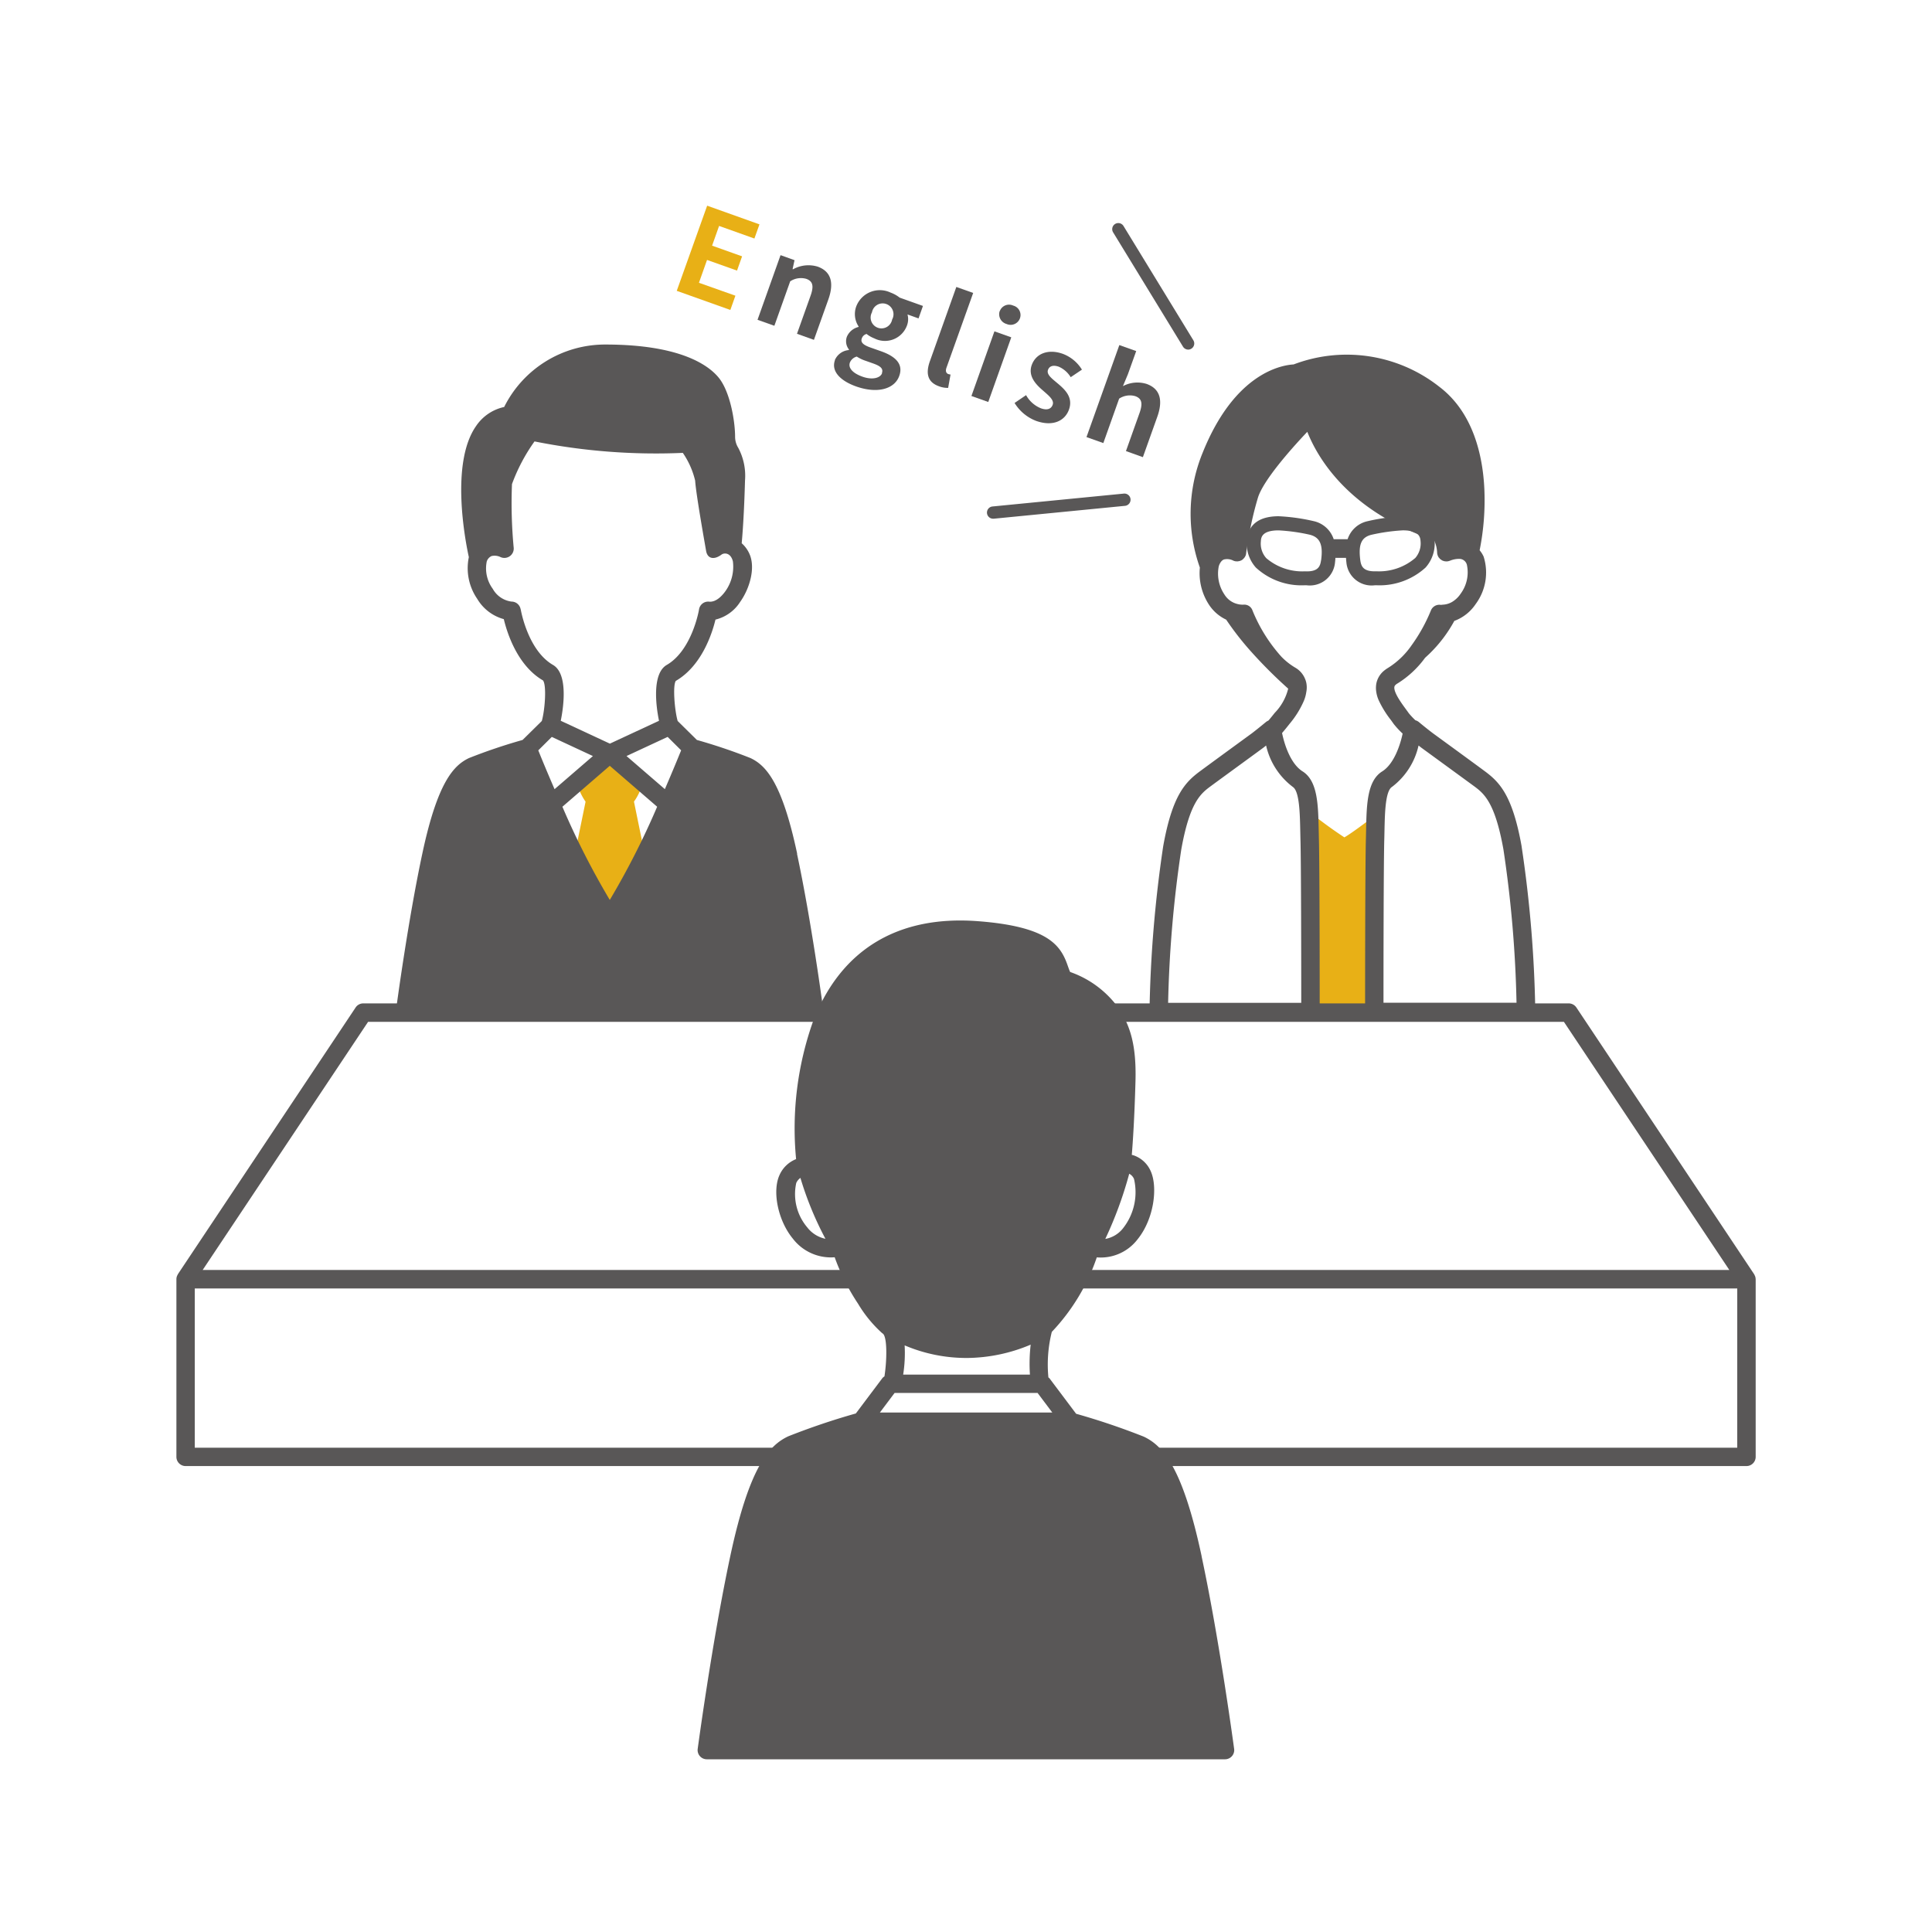 <svg xmlns="http://www.w3.org/2000/svg" xmlns:xlink="http://www.w3.org/1999/xlink" width="186" height="186" viewBox="0 0 186 186">
  <defs>
    <clipPath id="clip-path">
      <rect id="長方形_13201" data-name="長方形 13201" width="186" height="186" transform="translate(547 2007)" fill="#e6e6e6"/>
    </clipPath>
  </defs>
  <g id="マスクグループ_27" data-name="マスクグループ 27" transform="translate(-547 -2007)" clip-path="url(#clip-path)">
    <g id="_レイヤー_1-2" transform="translate(547 2007)">
      <g id="グループ_17002" data-name="グループ 17002">
        <g id="グループ_17001" data-name="グループ 17001">
          <g id="グループ_16999" data-name="グループ 16999">
            <g id="グループ_16997" data-name="グループ 16997">
              <path id="パス_55959" data-name="パス 55959" d="M62.921,86.384l-1.887-9.211a5.046,5.046,0,0,0,.771-1.594c.248-.753-2.852-3.9-3.1-3.9-.31,0-3.383,3-3.171,3.676a5.828,5.828,0,0,0,.841,1.825l-1.887,9.211a.81.81,0,0,0,0,.292l1.072,7.1a.879.879,0,0,0,.877.753H60.99a.886.886,0,0,0,.877-.753l1.072-7.1a1.077,1.077,0,0,0,0-.292Z" fill="#e8b016"/>
              <path id="パス_55960" data-name="パス 55960" d="M76.747,82.194c-1.47-6.917-3.029-8.512-4.491-9.211a53.082,53.082,0,0,0-5.164-1.745l-1.851-1.825c-.3-1.045-.487-3.445-.177-3.862,2.471-1.435,3.481-4.508,3.817-5.9a3.9,3.9,0,0,0,2.374-1.7c.912-1.275,1.506-3.277.895-4.632a2.976,2.976,0,0,0-.744-1.019c.08-.868.23-2.8.319-6.041a5.722,5.722,0,0,0-.655-3.153,2.018,2.018,0,0,1-.3-1.036c0-1.559-.487-4.349-1.559-5.686-.965-1.2-3.676-3.215-10.939-3.215a10.855,10.855,0,0,0-9.734,6.014,4.361,4.361,0,0,0-2.71,1.842c-2.507,3.587-1.01,11.16-.691,12.613a5.2,5.2,0,0,0,.806,4.012,4.286,4.286,0,0,0,2.56,1.957c.328,1.373,1.329,4.482,3.773,5.9.363.461.186,2.861-.115,3.906l-1.851,1.825a53.083,53.083,0,0,0-5.164,1.745c-1.461.7-3.02,2.294-4.491,9.211-1.382,6.475-2.453,14.535-2.471,14.614a.885.885,0,0,0,.877,1H78.324a.885.885,0,0,0,.877-1c-.009-.08-1.089-8.14-2.471-14.614ZM50.123,58.661a.893.893,0,0,0-.877-.744h0a2.421,2.421,0,0,1-1.807-1.231,3.312,3.312,0,0,1-.576-2.639.866.866,0,0,1,.461-.514,1.286,1.286,0,0,1,.841.089.9.9,0,0,0,1.293-.859,45.679,45.679,0,0,1-.168-6.156,17.181,17.181,0,0,1,2.17-4.11A59.392,59.392,0,0,0,65.738,43.6a7.956,7.956,0,0,1,1.187,2.675c.08,1.32,1.01,6.492,1.045,6.714.124.833.788.93,1.488.407.266-.195.886-.2,1.1.647a4.063,4.063,0,0,1-.726,2.879c-.23.319-.841,1.081-1.577,1a.893.893,0,0,0-.957.744c0,.035-.664,3.933-3.109,5.35-1.417.824-1.054,3.879-.744,5.376l-4.73,2.2-4.73-2.2c.31-1.5.673-4.553-.744-5.376-2.445-1.417-3.1-5.314-3.109-5.35Zm1.7,13.578,1.3-1.293,3.959,1.842-3.693,3.189C52.673,74.32,52.107,72.956,51.823,72.239Zm6.882,14.4a75.977,75.977,0,0,1-4.561-8.972l4.561-3.941,4.561,3.941A75.976,75.976,0,0,1,58.705,86.641Zm5.305-10.664-3.693-3.189,3.959-1.842,1.3,1.293c-.292.717-.85,2.081-1.568,3.738Z" fill="#595757"/>
            </g>
            <g id="グループ_16998" data-name="グループ 16998">
              <path id="パス_55961" data-name="パス 55961" d="M132.627,78.315c-1.329,1.027-2.639,1.984-3.2,2.3a42.911,42.911,0,0,1-3.6-2.648l.275,20.336h6.625Z" fill="#e8b016"/>
              <path id="パス_55962" data-name="パス 55962" d="M146.488,81.459c-.877-4.9-2.126-6.165-3.552-7.219-1.169-.868-4.987-3.649-4.987-3.649-.664-.5-1.364-1.089-1.364-1.089a.9.9,0,0,0-.319-.159,7.52,7.52,0,0,1-.647-.691c-.08-.124-.186-.257-.292-.407-.416-.567-1.187-1.621-1.081-2.135a.358.358,0,0,1,.089-.159c.018,0,.035-.027.053-.044a.736.736,0,0,1,.151-.106,9.425,9.425,0,0,0,2.657-2.471l.381-.354a13.107,13.107,0,0,0,2.436-3.2,4.227,4.227,0,0,0,2.055-1.621,5.087,5.087,0,0,0,.762-4.579,2.781,2.781,0,0,0-.381-.6,24.508,24.508,0,0,0,.452-5.952c-.151-3.082-1.027-7.281-4.331-9.787a14.391,14.391,0,0,0-14.03-2.152c-1.089.062-5.677.762-8.786,8.574a15.483,15.483,0,0,0-.239,10.983,5.545,5.545,0,0,0,.886,3.587,4.017,4.017,0,0,0,1.647,1.426,28.162,28.162,0,0,0,2.436,3.118,45.494,45.494,0,0,0,3.534,3.525,5.076,5.076,0,0,1-1.293,2.329c-.221.275-.416.523-.611.744a1.2,1.2,0,0,0-.23.133s-.7.585-1.346,1.081c0,0-3.826,2.79-5,3.658-1.426,1.054-2.675,2.321-3.552,7.219a120.347,120.347,0,0,0-1.32,15.952.9.9,0,0,0,.257.638.885.885,0,0,0,.629.266h14.614a.888.888,0,0,0,.886-.886c0-.576,0-14.216-.08-16.793l-.018-.824c-.053-2.391-.106-4.641-1.55-5.553-1.16-.726-1.754-2.6-1.975-3.693.23-.266.461-.549.717-.877a9,9,0,0,0,1.337-2.117,3.419,3.419,0,0,0,.275-.93,2.3,2.3,0,0,0,.009-.886,1.9,1.9,0,0,0-.124-.4,2.19,2.19,0,0,0-.957-1.089,6.4,6.4,0,0,1-1.32-1.045,15.142,15.142,0,0,1-2.781-4.446.838.838,0,0,0-.868-.567,1.808,1.808,0,0,1-.54-.053,2.032,2.032,0,0,1-1.3-.93,3.588,3.588,0,0,1-.54-2.719c.018-.053.035-.106.053-.151.186-.407.39-.478.461-.5a1.3,1.3,0,0,1,.833.089.743.743,0,0,0,.221.08.151.151,0,0,0,.062.009,1.129,1.129,0,0,0,.168.009.2.2,0,0,0,.071-.009c.053-.009.106-.018.151-.027.027-.009.053-.027.08-.035a.364.364,0,0,0,.071-.027c.018,0,.035-.027.062-.035.009-.018.027-.018.044-.027s.018-.018.027-.027l.106-.106a.385.385,0,0,0,.053-.062.765.765,0,0,0,.089-.142l.027-.053a.934.934,0,0,0,.053-.213h0c0-.062.106-.8.292-1.816a32.467,32.467,0,0,1,.841-3.543c.487-1.612,3.047-4.553,4.756-6.351,1.01,2.542,3.995,7.67,12.2,10.425a3.062,3.062,0,0,1,.3,1.231.909.909,0,0,0,.044.213h0a.856.856,0,0,0,.106.221.107.107,0,0,0,.044.044.827.827,0,0,0,.115.133h.009l.089.062c.027.018.053.044.08.062h.027a.767.767,0,0,0,.106.044.7.7,0,0,0,.115.027.545.545,0,0,0,.115.009.293.293,0,0,0,.124,0,.61.61,0,0,0,.115-.018.573.573,0,0,0,.115-.035c.018-.009.035-.009.053-.018a2.3,2.3,0,0,1,.841-.168.756.756,0,0,1,.319.053.77.77,0,0,1,.434.469.089.089,0,0,1,.009.027,3.465,3.465,0,0,1-.6,2.808,2.54,2.54,0,0,1-.6.638,1.955,1.955,0,0,1-1.16.416.574.574,0,0,1-.213.009.877.877,0,0,0-.895.567,16.1,16.1,0,0,1-1.869,3.357,7.72,7.72,0,0,1-2.223,2.135,3.268,3.268,0,0,0-.5.363,2.134,2.134,0,0,0-.647,1.125,2.394,2.394,0,0,0-.035.664,3.169,3.169,0,0,0,.248.965,9.691,9.691,0,0,0,1.178,1.913q.146.2.266.372a8.2,8.2,0,0,0,.868.939c-.23,1.089-.824,2.923-1.966,3.64-1.444.9-1.5,3.162-1.55,5.553l-.018.833c-.08,2.577-.08,16.209-.08,16.793a.888.888,0,0,0,.886.886h14.614a.885.885,0,0,0,.629-.266.9.9,0,0,0,.257-.638,118.737,118.737,0,0,0-1.32-15.952Zm-22.028-5.7c.638.4.682,2.533.717,4.092l.018.841c.071,2.17.08,12.71.08,15.854H112.459a115.307,115.307,0,0,1,1.267-14.765c.824-4.606,1.9-5.4,2.861-6.111,1.178-.868,5-3.649,5.013-3.667.1-.071.195-.151.292-.23h0a6.886,6.886,0,0,0,2.56,3.977Zm8.733,20.788c0-3.144.009-13.675.08-15.854l.018-.841c.035-1.559.08-3.693.717-4.092a6.862,6.862,0,0,0,2.56-3.986c.106.08.2.159.31.239,0,0,3.826,2.79,5,3.649.957.709,2.037,1.506,2.861,6.111A113.816,113.816,0,0,1,146,96.534H133.185Z" fill="#595757"/>
              <path id="パス_55963" data-name="パス 55963" d="M135.045,49.706a18.51,18.51,0,0,0-3.375.469,2.606,2.606,0,0,0-1.931,1.736H128.4a2.628,2.628,0,0,0-1.949-1.745A18.786,18.786,0,0,0,123.1,49.7c-2.542,0-3.011,1.461-3.065,2.338a3.485,3.485,0,0,0,.868,2.6,6.475,6.475,0,0,0,4.677,1.709h.213a2.437,2.437,0,0,0,2.737-2.232c.018-.142.027-.275.035-.407h1.019c.009.133.018.266.035.407a2.437,2.437,0,0,0,2.737,2.232h.213a6.567,6.567,0,0,0,4.677-1.709,3.485,3.485,0,0,0,.868-2.6c-.053-.868-.523-2.338-3.065-2.338Zm-7.865,4.243c-.08.567-.266,1.116-1.55,1.054a5.343,5.343,0,0,1-3.72-1.267,2.089,2.089,0,0,1-.523-1.612c.018-.345.062-1.063,1.709-1.063a17.682,17.682,0,0,1,3.029.425c.957.257,1.267.965,1.063,2.453Zm9.052-.213A5.343,5.343,0,0,1,132.512,55c-1.284.053-1.47-.5-1.55-1.054-.2-1.515.089-2.2,1.036-2.453a18.142,18.142,0,0,1,3.056-.434c1.639,0,1.683.717,1.709,1.063a2.123,2.123,0,0,1-.523,1.612Z" fill="#595757"/>
            </g>
          </g>
          <g id="グループ_17000" data-name="グループ 17000">
            <path id="パス_55964" data-name="パス 55964" d="M68.076,19.8l5.04,1.8-.487,1.364-3.4-1.213-.673,1.9,2.887,1.027-.487,1.373-2.887-1.027-.779,2.2L70.8,28.467l-.487,1.373L65.153,28l2.932-8.211Z" fill="#e8b016"/>
            <path id="パス_55965" data-name="パス 55965" d="M75.162,24.57l1.329.478-.186.859.044.018a3.043,3.043,0,0,1,2.365-.257c1.346.478,1.585,1.621,1.027,3.18l-1.382,3.871-1.63-.585,1.311-3.676c.337-.957.195-1.391-.416-1.612a1.874,1.874,0,0,0-1.55.239l-1.523,4.278-1.621-.576,2.214-6.218Z" fill="#595757"/>
            <path id="パス_55966" data-name="パス 55966" d="M80.37,34.676a1.608,1.608,0,0,1,1.346-.974l.018-.053a1.266,1.266,0,0,1-.195-1.249,1.635,1.635,0,0,1,1.107-.921l.018-.044a2.158,2.158,0,0,1-.239-1.913,2.429,2.429,0,0,1,3.313-1.355,3.152,3.152,0,0,1,.877.487l2.241.8-.425,1.2-1.063-.381a1.714,1.714,0,0,1-.044,1.045,2.259,2.259,0,0,1-3.153,1.258,2.871,2.871,0,0,1-.744-.425.666.666,0,0,0-.461.434c-.115.337.062.593.8.859l1.054.372c1.5.531,2.143,1.293,1.754,2.374-.443,1.258-2.09,1.745-4.163,1.01-1.461-.523-2.418-1.426-2.028-2.524Zm4.535,1.24c.159-.443-.168-.682-.833-.921l-.753-.266a3.665,3.665,0,0,1-.833-.4.982.982,0,0,0-.664.576c-.186.523.283,1.027,1.2,1.355.93.337,1.727.151,1.9-.337Zm.983-5.155a1.044,1.044,0,1,0-1.94-.691,1.043,1.043,0,1,0,1.94.691Z" fill="#595757"/>
            <path id="パス_55967" data-name="パス 55967" d="M89.537,34.738l2.533-7.112,1.621.576-2.569,7.192c-.133.363,0,.549.159.611a.988.988,0,0,0,.23.053l-.23,1.284a2.284,2.284,0,0,1-.895-.159c-1.134-.407-1.267-1.293-.85-2.445Z" fill="#595757"/>
            <path id="パス_55968" data-name="パス 55968" d="M95.737,31.9l1.621.576L95.143,38.7l-1.621-.576Zm.514-1.94a.947.947,0,0,1,1.293-.54.937.937,0,0,1,.647,1.231.954.954,0,0,1-1.284.54.972.972,0,0,1-.664-1.24Z" fill="#595757"/>
            <path id="パス_55969" data-name="パス 55969" d="M97.677,38.794l1.107-.753a2.857,2.857,0,0,0,1.426,1.267c.62.221.992.053,1.134-.337.168-.469-.4-.9-.965-1.4-.682-.585-1.417-1.382-1.054-2.418.4-1.125,1.594-1.585,2.994-1.089a3.674,3.674,0,0,1,1.842,1.523l-1.081.726a2.535,2.535,0,0,0-1.151-1.01c-.558-.195-.912-.044-1.036.31-.159.452.39.841.957,1.32.709.6,1.479,1.337,1.063,2.5-.39,1.089-1.559,1.665-3.18,1.081a4.173,4.173,0,0,1-2.055-1.718Z" fill="#595757"/>
            <path id="パス_55970" data-name="パス 55970" d="M107.765,33.223l1.621.576-.8,2.232-.478,1.143a2.978,2.978,0,0,1,2.276-.213c1.346.478,1.585,1.621,1.027,3.18l-1.382,3.871-1.63-.585,1.311-3.676c.337-.957.195-1.391-.416-1.612a1.874,1.874,0,0,0-1.55.239l-1.523,4.278L104.6,42.08l3.162-8.857Z" fill="#595757"/>
          </g>
          <path id="パス_55971" data-name="パス 55971" d="M114.39,33.657a.593.593,0,0,1-.5-.283l-6.723-11a.586.586,0,1,1,1-.611l6.723,11a.589.589,0,0,1-.195.806.57.57,0,0,1-.31.089Z" fill="#595757"/>
          <path id="パス_55972" data-name="パス 55972" d="M95.613,49.937a.59.59,0,0,1-.053-1.178l12.648-1.24a.592.592,0,0,1,.115,1.178l-12.648,1.24Z" fill="#595757"/>
          <path id="パス_55973" data-name="パス 55973" d="M169.021,123.141a.87.87,0,0,0-.062-.3c-.009-.027-.027-.044-.035-.071a.6.6,0,0,0-.053-.106L151.767,97a.893.893,0,0,0-.735-.4H34.968a.881.881,0,0,0-.735.4l-17.1,25.659-.053.106c-.009.027-.027.044-.035.071a.87.87,0,0,0-.062.3v17.121a.888.888,0,0,0,.886.886h150.27a.888.888,0,0,0,.886-.886V123.141ZM35.437,98.376H150.563l15.925,23.888H19.512L35.437,98.376Zm131.812,41H18.751V124.044h148.5Z" fill="#595757"/>
          <path id="パス_55974" data-name="パス 55974" d="M115.692,149.854c-1.851-8.689-3.773-10.682-5.571-11.541a67.528,67.528,0,0,0-6.519-2.205l-2.569-3.419s-.062-.053-.1-.08a12.927,12.927,0,0,1,.328-4.384,19.519,19.519,0,0,0,4.331-7.174,4.467,4.467,0,0,0,3.924-1.736c1.6-1.975,1.957-5.04,1.267-6.563a2.78,2.78,0,0,0-1.621-1.515,1.725,1.725,0,0,0-.2-.053c.106-1.284.257-3.578.354-7.068.1-3.525-.523-5.288-1.488-6.864a9.662,9.662,0,0,0-4.8-3.676c-.08-.159-.142-.354-.221-.567-.673-1.975-1.842-3.8-8.636-4.322-7.7-.593-13.188,2.71-15.872,9.575a30.851,30.851,0,0,0-1.656,13.33,2.919,2.919,0,0,0-1.6,1.541c-.717,1.585-.133,4.384,1.275,6.1a4.618,4.618,0,0,0,4.039,1.807,20.651,20.651,0,0,0,2.25,4.473,12.227,12.227,0,0,0,2.205,2.728l.027.027a.155.155,0,0,0,.044.035c.027.018.044.044.071.062.009,0,.035.027.062.044.4.381.381,2.5.133,4.1a.99.99,0,0,0-.186.151l-2.569,3.419a67.516,67.516,0,0,0-6.519,2.205c-1.8.859-3.72,2.852-5.571,11.541-1.754,8.219-3.118,18.449-3.135,18.547a.885.885,0,0,0,.877,1h49.892a.885.885,0,0,0,.877-1c-.018-.106-1.382-10.336-3.135-18.547ZM108.713,113a1.013,1.013,0,0,1,.461.5,5.6,5.6,0,0,1-1.027,4.712,2.772,2.772,0,0,1-1.736,1.063,37.8,37.8,0,0,0,2.3-6.262Zm-31.018,5.137a4.954,4.954,0,0,1-1.036-4.251,1.222,1.222,0,0,1,.4-.487,31.716,31.716,0,0,0,2.409,5.863,2.974,2.974,0,0,1-1.771-1.125Zm15.332,12.6a16.021,16.021,0,0,0,6.2-1.284,15.866,15.866,0,0,0-.071,2.887H86.951a13.38,13.38,0,0,0,.142-2.817,15.162,15.162,0,0,0,5.943,1.213Zm-8.317,5.252,1.417-1.887H99.891l1.417,1.887H84.719Z" fill="#595757"/>
        </g>
        <rect id="長方形_13322" data-name="長方形 13322" width="186" height="186" fill="none"/>
      </g>
    </g>
  </g>
</svg>
